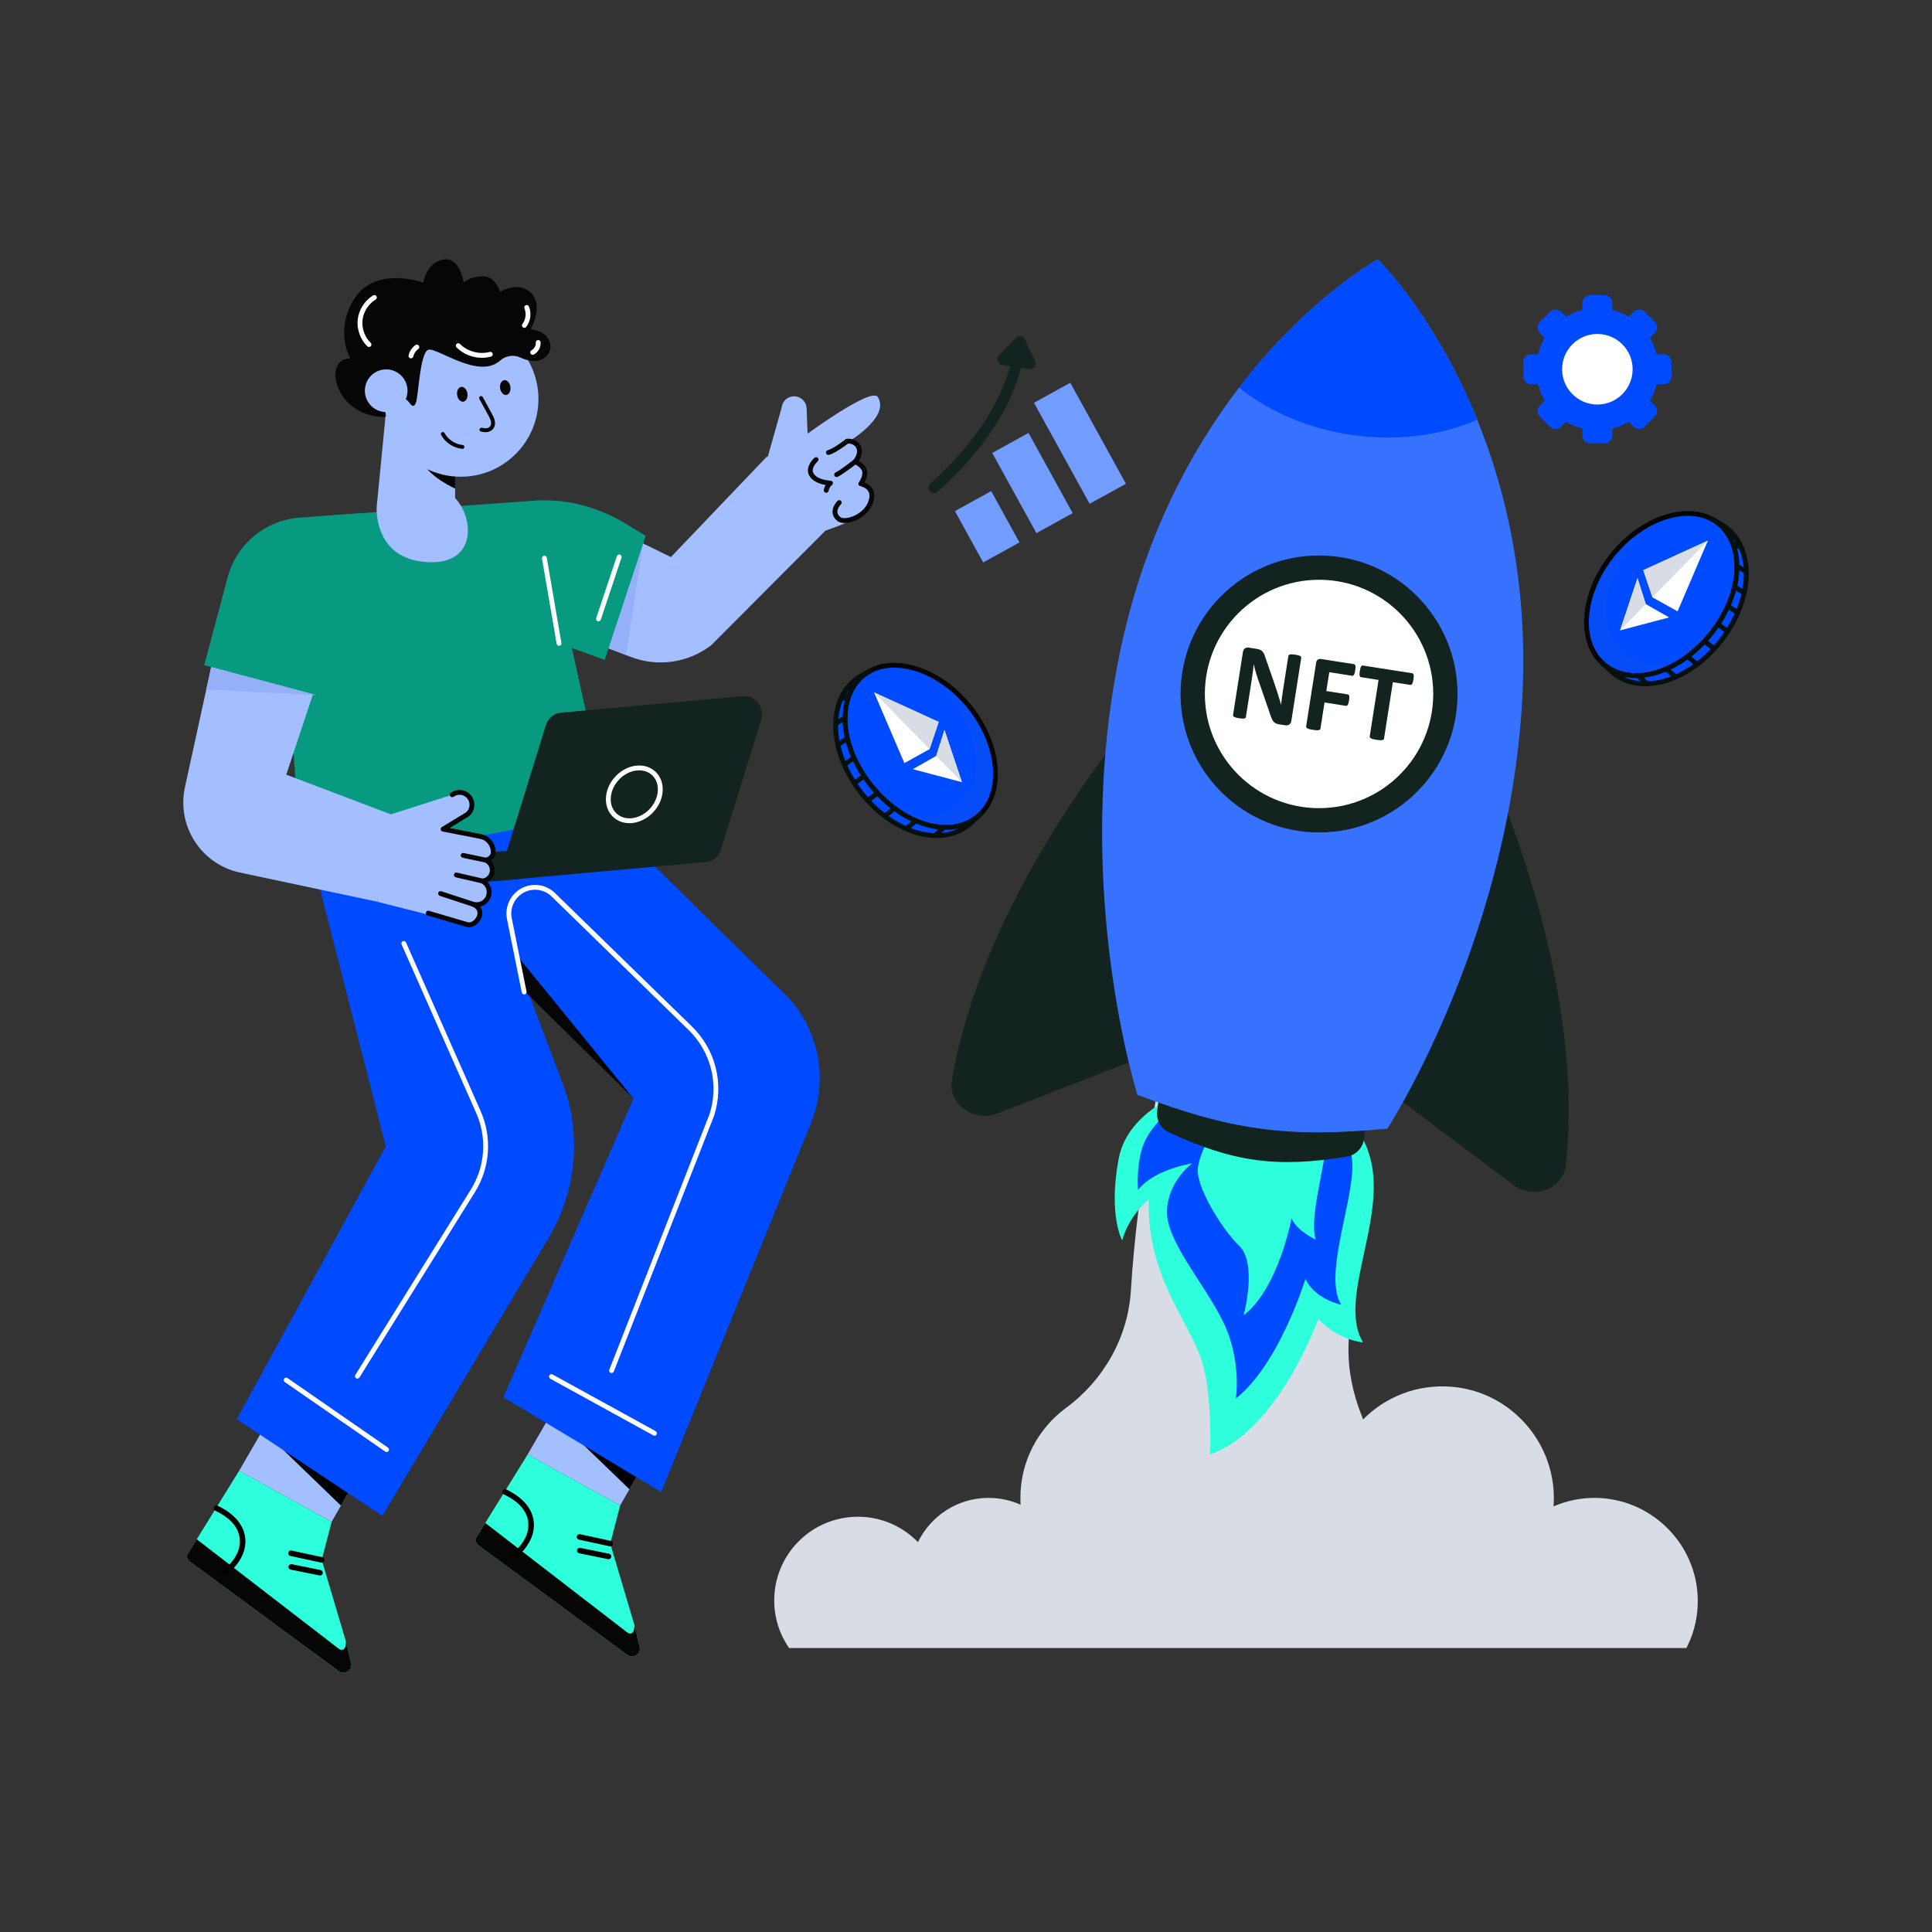 <svg xmlns="http://www.w3.org/2000/svg" enable-background="new 0 0 2500 2500" viewBox="0 0 2500 2500"><rect x="0" y="0" width="2500" height="2500" fill="#333333" stroke="none"/><path fill="#004bff" d="M2090.55,713.21c-40.68,46.89-51.52,112.17-17.55,144.33c37.76,35.75,108.69,12.14,149.87-49.69
					c36.9-55.4,30.84-114.74-6.93-135.73C2181.36,652.9,2127.64,670.46,2090.55,713.21z" class="colorffd400 svgShape"/><path fill="#064df7" d="M2090.55,713.21c-40.68,46.89-51.52,112.16-17.54,144.33c24.83,23.51,65.06,21.13,102.21-2.52
					c-28.17,9.44-55.55,6.44-74.62-10.55c-35.17-31.35-26.38-95.39,12.99-141.56c12.23-14.34,26.16-25.64,40.46-33.69
					C2132.15,676.43,2109.45,691.42,2090.55,713.21z" class="colorf7bd06 svgShape"/><path fill="#060606" d="M2117.13,877.47c-18.14,0-34-6.01-46.29-17.65c-33.79-32-26.02-98.69,17.34-148.66l0,0
					c37.92-43.7,93.5-61.67,129.28-41.78c15.5,8.62,26.15,23.28,30.79,42.42c7.19,29.62-1.12,65.27-22.78,97.79
					c-24.96,37.47-62.71,63.27-98.52,67.32C2123.62,877.28,2120.34,877.47,2117.13,877.47z M2092.92,715.27
					c-41.19,47.48-49.15,110.28-17.76,140.01c13.08,12.38,30.75,17.7,51.1,15.41c34.02-3.85,70.05-28.59,94.01-64.56
					c20.7-31.07,28.68-64.91,21.9-92.84c-4.22-17.39-13.81-30.67-27.75-38.42C2181.17,656.38,2128.93,673.75,2092.92,715.27
					L2092.92,715.27z" class="color060606 svgShape"/><path fill="#004bff" d="M2226.47,677.97c38.77,21.55,45.88,82.29,9.12,138.97c-41.11,63.38-113.16,87.4-152.13,50.5l-10.45-9.9
						c37.76,35.75,108.69,12.14,149.87-49.69c36.9-55.4,30.84-114.74-6.93-135.73L2226.47,677.97z" class="colorffd400 svgShape"/><path fill="#06110f" d="M2128.95,888c-18.6,0-34.92-6.23-47.65-18.29l-10.45-9.9l0,0c-1.26-1.19-1.31-3.17-0.12-4.43
						c1.19-1.26,3.18-1.31,4.43-0.12l0.04,0.04c13.07,12.35,30.73,17.66,51.06,15.37c34.02-3.85,70.05-28.59,94.01-64.56
						c20.7-31.07,28.68-64.91,21.9-92.84c-4.22-17.38-13.8-30.66-27.73-38.41l-0.02-0.01c-1.51-0.84-2.06-2.75-1.21-4.26
						c0.84-1.51,2.75-2.06,4.26-1.21h0l10.52,5.85h0c16.05,8.92,27.14,24.11,32.08,43.94c7.52,30.2-0.44,66.46-21.86,99.47
						c-24.69,38.07-62.52,64.4-98.74,68.72C2135.89,887.79,2132.38,888,2128.95,888z M2101.09,875.78
						c10.99,5.18,23.72,7.02,37.64,5.36c34.41-4.1,70.52-29.35,94.22-65.9c20.47-31.56,28.14-66.02,21.03-94.55
						c-2.33-9.38-6.15-17.6-11.31-24.48c2.35,4.79,4.22,10,5.58,15.59c7.19,29.62-1.12,65.27-22.78,97.79
						c-24.96,37.47-62.71,63.27-98.52,67.32C2117.8,877.94,2109.14,877.55,2101.09,875.78z" class="color060f11 svgShape"/><path fill="#06110f" d="M2253.65,712.39c-0.53,0-1.06-0.13-1.56-0.42l-11.46-6.59c-1.5-0.86-2.02-2.78-1.16-4.28
						c0.86-1.5,2.77-2.02,4.28-1.16l11.46,6.59c1.5,0.86,2.02,2.78,1.16,4.28C2255.79,711.83,2254.73,712.39,2253.65,712.39z" class="color060f11 svgShape"/><path fill="#06110f" d="M2259.63,742.95c-0.55,0-1.11-0.15-1.62-0.45l-12.03-7.29c-1.48-0.9-1.95-2.82-1.06-4.3
						c0.9-1.48,2.82-1.95,4.3-1.06l12.03,7.29c1.48,0.9,1.95,2.82,1.06,4.3C2261.72,742.41,2260.69,742.95,2259.63,742.95z" class="color060f11 svgShape"/><path fill="#06110f" d="M2256.85,770.29c-0.58,0-1.16-0.16-1.69-0.49l-12.39-7.92c-1.46-0.93-1.88-2.87-0.95-4.33
						c0.93-1.45,2.87-1.88,4.33-0.95l12.39,7.92c1.46,0.93,1.88,2.87,0.95,4.33C2258.89,769.78,2257.88,770.29,2256.85,770.29z" class="color060f11 svgShape"/><path fill="#06110f" d="M2248.53,795.91c-0.6,0-1.21-0.17-1.75-0.54l-12.61-8.52c-1.43-0.97-1.81-2.92-0.84-4.35
						c0.97-1.43,2.91-1.81,4.35-0.84l12.61,8.52c1.43,0.97,1.81,2.92,0.84,4.35C2250.52,795.43,2249.53,795.91,2248.53,795.91z" class="color060f11 svgShape"/><path fill="#06110f" d="M2235.59,820.07c-0.63,0-1.27-0.19-1.82-0.58l-12.71-9.09c-1.41-1.01-1.73-2.96-0.73-4.37
						c1.01-1.41,2.96-1.73,4.37-0.73l12.71,9.09c1.41,1.01,1.73,2.96,0.73,4.37C2237.53,819.62,2236.56,820.07,2235.59,820.07z" class="color060f11 svgShape"/><path fill="#06110f" d="M2218.18,842.52c-0.66,0-1.32-0.21-1.89-0.64l-12.69-9.62c-1.38-1.04-1.65-3.01-0.6-4.39
						c1.05-1.38,3.01-1.65,4.39-0.6l12.69,9.62c1.38,1.04,1.65,3.01,0.6,4.39C2220.06,842.09,2219.13,842.52,2218.18,842.52z" class="color060f11 svgShape"/><path fill="#06110f" d="M2195.97,862.61c-0.69,0-1.38-0.23-1.96-0.69l-12.54-10.08c-1.35-1.08-1.56-3.06-0.48-4.41
						c1.09-1.35,3.06-1.56,4.41-0.48l12.54,10.08c1.35,1.08,1.56,3.06,0.48,4.41C2197.8,862.21,2196.89,862.61,2195.97,862.61z" class="color060f11 svgShape"/><path fill="#06110f" d="M2167.92,878.88c-0.72,0-1.44-0.25-2.03-0.75l-12.2-10.42c-1.31-1.12-1.47-3.1-0.35-4.42
						c1.13-1.32,3.1-1.47,4.42-0.35l12.2,10.42c1.31,1.12,1.47,3.1,0.35,4.42C2169.68,878.51,2168.8,878.88,2167.92,878.88z" class="color060f11 svgShape"/><path fill="#06110f" d="M2130.67,887.52c-0.75,0-1.51-0.27-2.11-0.81l-11.57-10.52c-1.28-1.16-1.37-3.14-0.21-4.43
						c1.16-1.28,3.14-1.37,4.43-0.21l11.57,10.52c1.28,1.16,1.37,3.14,0.21,4.43C2132.37,887.18,2131.53,887.52,2130.67,887.52z" class="color060f11 svgShape"/><g class="color000000 svgShape"><polygon fill="#fff" points="2118.93 748.2 2096.34 815.69 2159.86 798.93 2129.63 781.7 2129.62 781.69" class="colorffffff svgShape"/><polygon fill="#fff" points="2126.4 737.8 2138.2 772.94 2170.77 791.05 2210.02 699.55" class="colorffffff svgShape"/><polygon fill="#d8dce5" points="2126.4 737.8 2138.2 772.94 2210.02 699.55" class="colordbe5d8 svgShape"/><polygon fill="#d8dce5" points="2118.93 748.2 2096.34 815.69 2129.62 781.69" class="colordbe5d8 svgShape"/></g><g class="color000000 svgShape"><path fill="#d8dce5" d="M2196.56,2061.97c1.83,25.5-3.56,49.63-14.29,70.55H1021.03c-12.1-17.51-19.19-38.7-19.19-61.58
					c0-59.79,48.47-108.29,108.29-108.29c30.5,0,58,12.6,77.69,32.86c16.5-33.9,51.19-57.24,91.36-57.24
					c14.79,0,28.82,3.15,41.46,8.81c-0.18-2.9-0.25-5.84-0.25-8.81c0-47.68,23.13-89.96,58.78-116.24
					c48.95-36.08,80.39-91.26,84.16-151.95c8.6-138.47,36.38-266.72,36.38-266.72s302.72-123.8,271.25,32.18
					c-17.16,85.14-23.65,210.33-25.99,306.48c-0.75,30.82,5.64,61.18,17.03,89.82c0.64,1.62,1.25,3.25,1.83,4.9
					c28.8-29.16,70.03-46.06,115.13-42.25c78.03,6.61,136.9,75.87,131.34,153.98c-0.02,0.27-0.04,0.55-0.06,0.82
					c16.68-7.3,35.13-11.21,54.53-11.02C2133.68,1938.96,2191.62,1993.24,2196.56,2061.97z" class="colordbe5d8 svgShape"/><path fill="#2dffdc" d="M1711.76,1421.89c0,0,60.13,26.54,65.45,101.65s-43.54,163.35-13.5,213.5c0,0-31.87-2.27-57.88-30.42
						c0,0-51.6,144.79-140.05,175.39c0,0,3.63-78.3-11.26-122.4c-18.43-54.55-70.68-108.69-68.05-207.89c0,0-25.6,20.93-34.39,53.39
						c0,0-18.25-32.88-4.52-105.76s111.75-95.99,111.75-95.99L1711.76,1421.89z" class="colorff452d svgShape"/><path fill="#004bff" d="M1711.76,1421.89c0,0,40.06,40.58,38.07,91.6s-36.71,138.85-14.29,174.83c0,0-34.48-7.06-46.28-33.56
						c0,0-33.76,110.47-90.06,154.86c0,0,7.92-49.53-16.7-99.6c-24.62-50.06-73.95-104.42-72.42-143.47
						c1.53-39.05,32.62-61.14,32.62-61.14s-49.73,7.66-70.01,34.38c0,0-2.88-25.84,4.98-53.24c12.61-43.9,81.62-83.2,81.62-83.2
						L1711.76,1421.89z" class="colorffd400 svgShape"/><path fill="#2dffdc" d="M1695.36,1419.9c0,0,26.25,21.85,21.03,61.25s-21.93,97.54-13.87,122.88c0,0-24.73-11.29-31.2-27.76
							c0,0-16.94,91.16-62.06,125.63c0,0,18.01-66.72-5.51-89.58c-23.52-22.86-56.69-77.83-53.75-100.95
							c2.94-23.11,23.01-53.7,23.01-53.7s-17.5-8.84-34.35,11.42c0,0,1.79-40.85,43.84-62.92L1695.36,1419.9z" class="colorff452d svgShape"/><path fill="#132320" d="M2026.24,1507.78c-3.32,30.65-41.78,45.13-67.79,25.57l-210.1-157.74l168.76-404.59
									C1917.11,971.02,2053.87,1252.67,2026.24,1507.78z" class="color141323 svgShape"/><path fill="#132320" d="M1231.75,1397.88c-5.13,30.4,27.96,54.77,58.31,43.01l245.03-94.78L1482.5,910.9
									C1482.5,910.9,1274.42,1144.84,1231.75,1397.88z" class="color141323 svgShape"/><path fill="#132320" d="M1500.66,1413.03l-3.32,24.53c-1.56,11.54,4.55,22.8,15.13,27.69
								c82.64,38.19,139.63,46.53,230.69,31.27c11.47-1.93,20.33-11.14,21.89-22.68l3.33-24.58
								C1659.02,1470.33,1599.18,1461.31,1500.66,1413.03z" class="color141323 svgShape"/><path fill="#3772ff" d="M1471.79,1416.7c120.73,45.6,193.08,56.17,323.44,43.77c0,0,152.64-234.97,173.69-541.74
								c10.61-154.76-18.91-280.8-57.37-375.57c-55.15-136-128.76-207.67-128.76-207.67s-90.01,49.54-179.35,165.98
								c-62.27,81.14-124.22,194.8-155.11,346.81C1387.1,1149.6,1471.79,1416.7,1471.79,1416.7z" class="color4a4ddc svgShape"/><circle cx="1706.84" cy="897.98" r="179.19" fill="#132320" class="color141323 svgShape"/><circle cx="1706.84" cy="897.98" r="147.77" fill="#fff" class="colorffffff svgShape"/><path fill="#004bff" d="M1603.45,501.46c38.69,31.28,90.23,53.83,148.53,61.72s113.99-0.16,159.57-20.03
								c-55.15-136-128.76-207.67-128.76-207.67S1692.79,385.02,1603.45,501.46z" class="colorffd400 svgShape"/><path fill="#132320" d="M1670.97,932.99c-0.17,1.08-0.51,2-1.01,2.78c-0.51,0.78-1.12,1.41-1.84,1.87
						c-0.72,0.46-1.53,0.76-2.43,0.88c-0.91,0.12-1.8,0.11-2.69-0.03l-7.85-1.23c-1.64-0.26-3.02-0.64-4.16-1.16
						c-1.14-0.51-2.14-1.28-3.01-2.3c-0.87-1.02-1.66-2.34-2.36-3.96c-0.7-1.62-1.46-3.69-2.26-6.21l-15.92-45.94
						c-0.91-2.73-1.82-5.66-2.71-8.79c-0.9-3.13-1.67-6.16-2.31-9.09l-0.14-0.02c-0.34,3.39-0.73,6.77-1.16,10.12
						c-0.43,3.36-0.92,6.81-1.48,10.36l-7.44,47.45c-0.07,0.47-0.27,0.87-0.58,1.2c-0.31,0.33-0.81,0.58-1.48,0.74
						c-0.67,0.16-1.56,0.22-2.65,0.19c-1.09-0.03-2.49-0.17-4.17-0.44c-1.64-0.26-2.98-0.54-4.03-0.85
						c-1.05-0.31-1.86-0.64-2.43-0.99c-0.57-0.35-0.94-0.73-1.12-1.14c-0.17-0.41-0.23-0.85-0.15-1.32l12.78-81.51
						c0.34-2.2,1.25-3.74,2.71-4.64c1.45-0.9,3.12-1.2,4.99-0.91l9.88,1.55c1.77,0.28,3.25,0.67,4.42,1.16
						c1.17,0.49,2.17,1.17,3.02,2.02c0.85,0.85,1.6,1.96,2.24,3.33c0.65,1.37,1.27,3.03,1.87,5l12.46,35.92
						c0.71,2.17,1.42,4.31,2.12,6.4c0.7,2.1,1.37,4.19,2,6.27c0.63,2.09,1.24,4.13,1.84,6.14c0.6,2.01,1.17,4.01,1.72,6.01
						l0.07,0.01c0.37-3.29,0.8-6.72,1.29-10.28c0.49-3.56,0.98-6.96,1.49-10.18l6.67-42.54c0.07-0.47,0.28-0.87,0.62-1.2
						c0.34-0.33,0.86-0.58,1.56-0.76c0.7-0.18,1.59-0.24,2.69-0.19c1.09,0.05,2.48,0.21,4.16,0.47c1.59,0.25,2.91,0.52,3.97,0.8
						c1.06,0.29,1.86,0.61,2.39,0.99c0.54,0.37,0.9,0.76,1.07,1.17c0.18,0.41,0.23,0.85,0.15,1.31L1670.97,932.99z" class="color141323 svgShape"/><path fill="#132320" d="M1753.65,867.4c-0.22,1.4-0.46,2.57-0.73,3.51c-0.27,0.94-0.58,1.67-0.92,2.19
						c-0.35,0.52-0.7,0.89-1.08,1.13c-0.37,0.23-0.77,0.31-1.19,0.24l-29.65-4.65l-3.82,24.39l27.83,4.36
						c0.42,0.07,0.77,0.24,1.06,0.53c0.29,0.28,0.52,0.73,0.69,1.33c0.17,0.6,0.24,1.38,0.21,2.33s-0.15,2.13-0.37,3.53
						c-0.22,1.4-0.46,2.56-0.73,3.48c-0.26,0.92-0.57,1.66-0.92,2.23c-0.35,0.57-0.71,0.95-1.08,1.16
						c-0.37,0.21-0.76,0.28-1.18,0.21l-27.83-4.36l-5.3,33.78c-0.08,0.51-0.29,0.93-0.63,1.26c-0.34,0.33-0.89,0.57-1.65,0.71
						c-0.77,0.14-1.74,0.19-2.93,0.15c-1.19-0.04-2.7-0.21-4.52-0.49c-1.78-0.28-3.25-0.58-4.42-0.91
						c-1.17-0.33-2.09-0.67-2.74-1.04c-0.66-0.37-1.12-0.76-1.36-1.18c-0.24-0.42-0.33-0.89-0.24-1.4l12.89-82.21
						c0.32-2.06,1.08-3.46,2.27-4.2c1.19-0.75,2.56-1,4.1-0.76l42.68,6.69c0.42,0.07,0.77,0.25,1.06,0.56
						c0.28,0.31,0.51,0.78,0.68,1.4c0.16,0.63,0.23,1.44,0.19,2.44C1753.99,864.79,1753.87,865.99,1753.65,867.4z" class="color141323 svgShape"/><path fill="#132320" d="M1828.99,879.21c-0.21,1.35-0.45,2.5-0.72,3.44c-0.27,0.94-0.56,1.68-0.89,2.23
						c-0.33,0.55-0.68,0.93-1.08,1.16c-0.39,0.23-0.8,0.31-1.22,0.24l-22.71-3.56l-11.46,73.1c-0.07,0.47-0.29,0.86-0.65,1.19
						c-0.36,0.33-0.91,0.55-1.65,0.67c-0.74,0.12-1.71,0.16-2.92,0.12c-1.21-0.05-2.71-0.21-4.49-0.49
						c-1.78-0.28-3.25-0.58-4.42-0.91c-1.17-0.33-2.09-0.66-2.75-1.01c-0.67-0.34-1.12-0.72-1.37-1.15
						c-0.24-0.42-0.33-0.87-0.26-1.33l11.46-73.1l-22.71-3.56c-0.47-0.07-0.84-0.28-1.13-0.61c-0.28-0.33-0.49-0.81-0.64-1.43
						c-0.14-0.62-0.2-1.42-0.16-2.39c0.04-0.98,0.16-2.14,0.37-3.5c0.22-1.4,0.47-2.58,0.74-3.55c0.27-0.96,0.57-1.72,0.9-2.27
						c0.33-0.55,0.67-0.92,1.04-1.13c0.37-0.21,0.78-0.27,1.25-0.2l63.92,10.02c0.42,0.07,0.79,0.26,1.1,0.57
						c0.31,0.31,0.53,0.78,0.68,1.4c0.14,0.62,0.19,1.43,0.16,2.43C1829.34,876.61,1829.21,877.81,1828.99,879.21z" class="color141323 svgShape"/><rect width="53.61" height="75.85" x="1250.6" y="643.74" fill="#739cff" class="colorff73ed svgShape" transform="rotate(-28.854 1277.36 681.635)"/><rect width="53.64" height="149.21" x="1370.64" y="499.03" fill="#739cff" class="colorff73ed svgShape" transform="rotate(-28.854 1397.405 573.612)"/><rect width="53.61" height="118.45" x="1309.19" y="565.84" fill="#739cff" class="colorff73ed svgShape" transform="rotate(-28.854 1335.949 625.036)"/><path fill="#132320" d="M1208.65,638.14c-1.95,0-3.89-0.79-5.3-2.35c-2.66-2.93-2.44-7.46,0.49-10.11
					c30.64-27.82,54.11-54.83,71.76-82.58c20.98-32.98,33.66-66.86,37.69-100.7c0.47-3.93,4.04-6.75,7.96-6.26
					c3.93,0.47,6.73,4.03,6.26,7.96c-4.28,35.99-17.68,71.89-39.83,106.7c-18.34,28.83-42.62,56.8-74.21,85.49
					C1212.09,637.53,1210.36,638.14,1208.65,638.14z" class="color141323 svgShape"/><path fill="#132320" d="M1331.58,477.72l-34.42-5.35c-5.97-0.93-8.44-8.18-4.28-12.56l21.07-22.2c3.6-3.8,9.89-2.82,12.18,1.89
					l13.35,27.55C1342.1,472.48,1337.55,478.65,1331.58,477.72z" class="color141323 svgShape"/><path fill="#004bff" d="M1250.5,909.62c40.68,46.89,51.52,112.17,17.55,144.33c-37.76,35.75-108.69,12.14-149.87-49.69
						c-36.9-55.4-30.84-114.74,6.93-135.73C1159.69,849.31,1213.41,866.87,1250.5,909.62z" class="colorffd400 svgShape"/><path fill="#064df7" d="M1250.5,909.62c40.68,46.89,51.52,112.16,17.54,144.33c-24.83,23.51-65.06,21.13-102.21-2.52
						c28.17,9.44,55.55,6.44,74.62-10.55c35.17-31.35,26.38-95.39-12.99-141.56c-12.23-14.34-26.16-25.64-40.46-33.69
						C1208.91,872.84,1231.6,887.83,1250.5,909.62z" class="colorf7bd06 svgShape"/><path fill="#060606" d="M1223.92,1073.88c-3.21,0-6.48-0.19-9.82-0.56c-35.81-4.05-73.56-29.84-98.52-67.32
						c-21.66-32.52-29.96-68.16-22.78-97.79c4.64-19.13,15.29-33.8,30.79-42.42c35.79-19.89,91.36-1.93,129.28,41.78
						c43.35,49.97,51.13,116.66,17.34,148.66C1257.92,1067.86,1242.06,1073.88,1223.92,1073.88z M1156.97,863.91
						c-11.04,0-21.38,2.38-30.34,7.36c-13.94,7.74-23.53,21.03-27.75,38.42c-6.78,27.93,1.21,61.77,21.9,92.84
						c23.96,35.98,59.99,60.72,94.01,64.56c20.35,2.3,38.03-3.03,51.1-15.41c31.39-29.73,23.42-92.53-17.76-140.01
						C1221.83,881.35,1186.87,863.91,1156.97,863.91z" class="color060606 svgShape"/><path fill="#004bff" d="M1114.58,874.38c-38.77,21.55-45.88,82.29-9.12,138.97c41.11,63.38,113.16,87.4,152.13,50.5l10.45-9.9
							c-37.76,35.75-108.69,12.14-149.87-49.69c-36.9-55.4-30.84-114.74,6.93-135.73L1114.58,874.38z" class="colorffd400 svgShape"/><path fill="#06110f" d="M1212.1,1084.41c-3.43,0-6.94-0.21-10.52-0.64c-36.21-4.32-74.05-30.65-98.74-68.72
							c-21.41-33.01-29.38-69.27-21.86-99.47c4.94-19.83,16.03-35.03,32.08-43.94c0,0,0,0,0,0l10.52-5.85
							c1.51-0.85,3.42-0.3,4.26,1.22c0.84,1.51,0.3,3.42-1.22,4.26l-0.01,0.01c-13.93,7.75-23.52,21.03-27.74,38.41
							c-6.78,27.93,1.21,61.77,21.9,92.84c23.96,35.98,59.99,60.72,94.01,64.56c20.35,2.3,38.03-3.03,51.1-15.4l0,0
							c1.26-1.19,3.24-1.13,4.43,0.12c1.19,1.26,1.14,3.24-0.12,4.43l-10.45,9.9C1247.02,1078.18,1230.7,1084.41,1212.1,1084.41z
							 M1098.37,892.62c-5.15,6.88-8.97,15.1-11.31,24.48c-7.1,28.52,0.56,62.99,21.03,94.55c23.71,36.55,59.81,61.8,94.23,65.9
							c13.9,1.66,26.65-0.19,37.64-5.37c-8.04,1.77-16.71,2.16-25.87,1.13c-35.81-4.05-73.56-29.84-98.52-67.32
							c-21.66-32.52-29.96-68.16-22.78-97.79C1094.15,902.62,1096.02,897.41,1098.37,892.62z" class="color060f11 svgShape"/><path fill="#06110f" d="M1087.4,908.8c-1.09,0-2.14-0.56-2.72-1.57c-0.86-1.5-0.34-3.42,1.16-4.28l11.46-6.59
							c1.51-0.86,3.41-0.34,4.28,1.16c0.86,1.5,0.34,3.42-1.16,4.28l-11.46,6.59C1088.47,908.67,1087.93,908.8,1087.4,908.8z" class="color060f11 svgShape"/><path fill="#06110f" d="M1081.42,939.36c-1.06,0-2.09-0.54-2.68-1.51c-0.9-1.48-0.42-3.41,1.06-4.3l12.03-7.29
							c1.48-0.89,3.41-0.42,4.3,1.06c0.9,1.48,0.42,3.41-1.06,4.3l-12.03,7.29C1082.53,939.21,1081.97,939.36,1081.42,939.36z" class="color060f11 svgShape"/><path fill="#06110f" d="M1084.21,966.7c-1.03,0-2.04-0.51-2.64-1.44c-0.93-1.46-0.51-3.39,0.95-4.33l12.39-7.93
							c1.45-0.94,3.39-0.51,4.33,0.95c0.93,1.46,0.51,3.39-0.95,4.33l-12.39,7.93C1085.37,966.54,1084.78,966.7,1084.21,966.7z" class="color060f11 svgShape"/><path fill="#06110f" d="M1092.52,992.32c-1.01,0-1.99-0.48-2.6-1.38c-0.97-1.43-0.59-3.38,0.84-4.35l12.61-8.53
							c1.44-0.97,3.38-0.59,4.35,0.84c0.97,1.43,0.59,3.38-0.84,4.35l-12.61,8.53C1093.74,992.15,1093.13,992.32,1092.52,992.32z" class="color060f11 svgShape"/><path fill="#06110f" d="M1105.46,1016.48c-0.98,0-1.94-0.45-2.55-1.31c-1.01-1.41-0.68-3.36,0.73-4.37l12.71-9.09
							c1.4-1,3.36-0.68,4.37,0.73c1.01,1.41,0.68,3.36-0.73,4.37l-12.71,9.09C1106.73,1016.29,1106.09,1016.48,1105.46,1016.48z" class="color060f11 svgShape"/><path fill="#06110f" d="M1122.87,1038.92c-0.95,0-1.88-0.43-2.5-1.24c-1.05-1.38-0.77-3.34,0.6-4.39l12.69-9.62
							c1.38-1.05,3.34-0.77,4.39,0.6c1.05,1.38,0.77,3.34-0.6,4.39l-12.69,9.62C1124.19,1038.72,1123.53,1038.92,1122.87,1038.92z" class="color060f11 svgShape"/><path fill="#06110f" d="M1145.08,1059.02c-0.92,0-1.82-0.4-2.44-1.17c-1.08-1.35-0.87-3.32,0.48-4.41l12.53-10.07
							c1.35-1.08,3.32-0.87,4.41,0.48c1.08,1.35,0.87,3.32-0.48,4.41l-12.53,10.07C1146.46,1058.79,1145.77,1059.02,1145.08,1059.02
							z" class="color060f11 svgShape"/><path fill="#06110f" d="M1173.13,1075.29c-0.88,0-1.76-0.37-2.38-1.1c-1.12-1.32-0.97-3.29,0.35-4.42l12.2-10.42
							c1.32-1.12,3.29-0.97,4.42,0.35c1.12,1.32,0.97,3.29-0.35,4.42l-12.2,10.42C1174.58,1075.05,1173.85,1075.29,1173.13,1075.29z
							" class="color060f11 svgShape"/><path fill="#06110f" d="M1210.38,1083.93c-0.85,0-1.7-0.35-2.32-1.03c-1.16-1.28-1.07-3.26,0.21-4.42l11.57-10.52
							c1.28-1.16,3.26-1.07,4.42,0.21c1.16,1.28,1.07,3.26-0.21,4.42l-11.57,10.52C1211.88,1083.66,1211.13,1083.93,1210.38,1083.93
							z" class="color060f11 svgShape"/><g class="color000000 svgShape"><polygon fill="#fff" points="1222.12 944.61 1244.71 1012.1 1181.19 995.34 1211.42 978.11 1211.44 978.1" class="colorffffff svgShape"/><polygon fill="#fff" points="1214.65 934.21 1202.85 969.35 1170.28 987.46 1131.04 895.96" class="colorffffff svgShape"/><polygon fill="#d8dce5" points="1214.65 934.21 1202.85 969.35 1131.04 895.96" class="colordbe5d8 svgShape"/><polygon fill="#d8dce5" points="1222.12 944.61 1244.71 1012.1 1211.44 978.1" class="colordbe5d8 svgShape"/></g><g class="color000000 svgShape"><polyline fill="#a4bfff" points="802.42 1948.16 853.16 1859.58 730.01 1800.5 682.79 1882.02" class="colorffc1a4 svgShape"/><path fill="#2dffdc" d="M811.61,2141.36l-192.12-141.4c-2.8-2.04-4.34-5.36-4.2-8.8l67.5-109.14l119.64,66.14l-12.8,49.21
							l31.37,105.72l7.06,29.73C828.21,2141.42,818.52,2146.43,811.61,2141.36z" class="colorff452d svgShape"/><path fill="#060606" d="M811.61,2141.36l-192.12-141.4c-2.8-2.04-4.34-5.36-4.2-8.8l12.66-20.47l183.12,141.2
							c6.9,5.09,10.11-0.7,9.93-9.27l7.05,30.22C828.21,2141.42,818.52,2146.43,811.61,2141.36z" class="color060606 svgShape"/><path d="M789.64,2000.95c-0.25,0-0.51-0.03-0.76-0.08l-39.8-8.6c-1.93-0.42-3.16-2.32-2.74-4.26
							c0.42-1.93,2.32-3.16,4.26-2.74l39.8,8.6c1.93,0.42,3.16,2.32,2.74,4.26C792.77,1999.8,791.29,2000.95,789.64,2000.95z" class="color000000 svgShape"/><path d="M787.5,2017.59c-0.24,0-0.48-0.02-0.71-0.07l-37.34-7.57c-1.94-0.39-3.19-2.28-2.8-4.22c0.39-1.94,2.29-3.19,4.22-2.8
							l37.34,7.57c1.94,0.39,3.19,2.28,2.8,4.22C790.66,2016.42,789.17,2017.59,787.5,2017.59z" class="color000000 svgShape"/><path d="M663.82,2017.63c-1.13,0-2.23-0.53-2.93-1.52c-1.14-1.62-0.75-3.85,0.86-4.99c0.21-0.15,21.15-15.18,21.97-36.34
							c0.87-22.56-19.56-35.38-31.81-41.01c-1.8-0.83-2.58-2.95-1.76-4.75c0.83-1.8,2.95-2.58,4.75-1.76
							c11.17,5.13,37.05,20.07,35.97,47.79c-0.96,24.74-24.02,41.23-25,41.92C665.24,2017.42,664.53,2017.63,663.82,2017.63z" class="color000000 svgShape"/><polygon points="814.48 1927.11 713.29 1829.37 824.21 1910.12" class="color000000 svgShape"/><polyline fill="#a4bfff" points="429.09 1969.28 479.83 1880.7 356.68 1821.62 309.45 1903.14" class="colorffc1a4 svgShape"/><path fill="#2dffdc" d="M438.27,2162.48l-192.12-141.4c-2.8-2.04-4.34-5.36-4.2-8.8l67.5-109.14l119.64,66.14l-12.8,49.21
							l31.37,105.72l7.06,29.73C454.88,2162.55,445.19,2167.55,438.27,2162.48z" class="colorff452d svgShape"/><path fill="#060606" d="M438.27,2162.48l-192.12-141.4c-2.8-2.04-4.34-5.36-4.2-8.8l12.66-20.47L437.74,2133
							c6.9,5.09,10.11-0.7,9.93-9.27l7.05,30.22C454.88,2162.55,445.19,2167.55,438.27,2162.48z" class="color060606 svgShape"/><path d="M416.3,2022.07c-0.25,0-0.51-0.03-0.76-0.08l-39.8-8.6c-1.93-0.42-3.16-2.32-2.74-4.26c0.42-1.93,2.31-3.16,4.26-2.74
							l39.8,8.6c1.93,0.42,3.16,2.32,2.74,4.26C419.43,2020.92,417.95,2022.07,416.3,2022.07z" class="color000000 svgShape"/><path d="M414.17,2038.71c-0.24,0-0.48-0.02-0.71-0.07l-37.34-7.57c-1.94-0.39-3.19-2.28-2.8-4.22
							c0.39-1.94,2.28-3.19,4.22-2.8l37.34,7.57c1.94,0.39,3.19,2.28,2.8,4.22C417.33,2037.54,415.84,2038.71,414.17,2038.71z" class="color000000 svgShape"/><path d="M290.48,2038.75c-1.13,0-2.23-0.53-2.93-1.52c-1.14-1.62-0.75-3.85,0.86-4.99c0.21-0.15,21.15-15.18,21.97-36.34
							c0.87-22.56-19.56-35.38-31.81-41.01c-1.8-0.83-2.58-2.95-1.76-4.75c0.83-1.8,2.95-2.58,4.75-1.76
							c11.17,5.13,37.05,20.06,35.97,47.79c-0.96,24.74-24.03,41.23-25.01,41.92C291.91,2038.54,291.19,2038.75,290.48,2038.75z" class="color000000 svgShape"/><polygon points="441.15 1948.23 339.95 1850.49 450.88 1931.24" class="color000000 svgShape"/><g class="color000000 svgShape"><path fill="#004bff" d="M391.52,1061.99l107.68,421.38l-192.8,353.1l188.33,125l215.25-359.85
							c37.96-63.46,43.32-141.24,14.42-209.31l-130.44-346.5L391.52,1061.99z" class="color0081ff svgShape"/><path fill="#004bff" d="M1049.37,1453.33l-193.81,477.31l-204.2-122.66l168.37-386.52l-342.35-361.67l278.1-28.81l250.81,246.39
							C1057.07,1320.62,1074.44,1391.55,1049.37,1453.33z" class="color0081ff svgShape"/><polygon fill="#060606" points="665.24 1231.87 819.73 1421.47 674.69 1278.54" class="color060606 svgShape"/></g><g class="color000000 svgShape"><path fill="#fff" d="M791.36,1776.67c-0.38,0-0.77-0.07-1.14-0.22c-1.61-0.63-2.41-2.45-1.77-4.06l129.63-330.55
					c12.48-38.77,2.06-80.72-27.26-109.28l-177.07-172.54c-7.33-7.15-17.7-10.16-27.72-8.07c-16.47,3.44-27.16,19.66-23.84,36.15
					l19.16,94.97c0.34,1.7-0.76,3.35-2.45,3.69c-1.68,0.34-3.35-0.75-3.69-2.45l-19.16-94.97c-4-19.86,8.87-39.38,28.7-43.52
					c12.07-2.53,24.54,1.11,33.37,9.72l177.07,172.54c31.03,30.23,42.05,74.63,28.78,115.87l-129.7,330.73
					C793.79,1775.92,792.6,1776.67,791.36,1776.67z" class="colorffffff svgShape"/></g><g class="color000000 svgShape"><path fill="#fff" d="M462.46,1783.89c-0.56,0-1.14-0.15-1.65-0.47c-1.47-0.91-1.92-2.85-1-4.32l149.42-239.8
					c18.6-29.85,21.21-66.88,6.97-99.05l-96.59-218.22c-0.7-1.58,0.02-3.43,1.6-4.13c1.58-0.7,3.43,0.01,4.13,1.6l96.59,218.22
					c15.08,34.07,12.32,73.28-7.38,104.9l-149.42,239.8C464.53,1783.37,463.51,1783.89,462.46,1783.89z" class="colorffffff svgShape"/></g><g class="color000000 svgShape"><path fill="#fff" d="M500.24,1878.89c-0.61,0-1.24-0.18-1.78-0.56l-130-90c-1.42-0.98-1.78-2.93-0.79-4.36
					c0.98-1.42,2.93-1.78,4.36-0.79l130,90c1.42,0.98,1.78,2.93,0.79,4.36C502.21,1878.42,501.24,1878.89,500.24,1878.89z" class="colorffffff svgShape"/></g><g class="color000000 svgShape"><path fill="#fff" d="M846.91,1857.78c-0.51,0-1.03-0.12-1.51-0.39l-133.33-73.33c-1.52-0.83-2.07-2.74-1.23-4.25
					c0.83-1.52,2.74-2.07,4.25-1.23l133.33,73.33c1.52,0.83,2.07,2.74,1.23,4.25C849.09,1857.2,848.01,1857.78,846.91,1857.78z" class="colorffffff svgShape"/></g></g><g class="color000000 svgShape"><polygon fill="#a4bfff" points="993.38 591.5 993.3 591.75 992.61 590.52" class="colorffc1a4 svgShape"/><path fill="#a4bfff" d="M1092.6,574.92l0.13,0.06c0.22,0.05,0.71,0.25,1.33,0.53l0.03,0c3.93,1.89,13.99,8.59,6.06,26.28
					c0,0,26.26,7.21,13.54,31c0,0,22.28,12.32,5.35,29.29c-0.48,0.47-0.97,0.9-1.51,1.41c-9.51,8.52-32.57,17.42-49.38,23.12
					L920.45,834.77c-29.54,22.87-68.91,28.74-103.84,15.39l-6.55-2.51l-0.03,0l-50.82-19.44l-19.92-7.6l36.52-145l56.49,27.67
					l0,0.03l35.84,17.55l124.46-130.33l0.7,1.23l0.08-0.26l18.15-64.33c0.75-6.97,5.91-12.61,12.74-14.04
					c1.79-0.38,3.49-0.43,5.18-0.23c7.67,0.88,14.01,7.23,14.31,15.48l1.26,32.79c0,0,82.76-60.69,90.9-47.49
					C1152.92,541.08,1092.6,574.92,1092.6,574.92z" class="colorffc1a4 svgShape"/><path fill="#a4bfff" d="M1054.7,595.95c-2.97,3.11-9.53,11.4-4.09,19.08c4.95,7.04,15.34,9.17,20.69,9.81l1.3,2.27
					c-1.97,2.3-4.54,6.63-3.41,12.77c1.72,9.3,15.75,10.36,16.73,10.45c-0.66,0.7-11.93,12.49-0.13,21.5
					c7.06,5.42,33.36-1.6,40.79-21.92c7.44-20.35-12.71-23.91-12.71-23.91s6.1-8.23,5.05-15.86c-1.07-7.68-12.44-12.74-12.44-12.74
					s8.89-9.99,4.43-18.94c-4.29-8.58-13.97-7.6-14.73-7.53" class="colorffc1a4 svgShape"/><path fill="#060606" d="M1069.11,637.6c-0.17,0-0.34-0.01-0.51-0.04c-1.71-0.28-2.86-1.89-2.58-3.6c0.42-2.54,1.34-4.67,2.38-6.37
					c-6.19-1.05-15.44-3.75-20.36-10.75c-6.68-9.52,0.95-20.2,5.92-24.51c1.31-1.13,3.28-0.99,4.41,0.31c1.13,1.3,1,3.28-0.3,4.42
					c-0.41,0.36-10.01,8.91-4.91,16.19c5.82,8.28,21.42,8.73,21.58,8.74c1.35,0.03,2.53,0.92,2.92,2.21
					c0.4,1.29-0.08,2.69-1.18,3.47c-0.02,0.01-3.52,2.63-4.29,7.32C1071.95,636.51,1070.62,637.6,1069.11,637.6z" class="color060606 svgShape"/><path fill="#060606" d="M1085.78,674.97c-0.66,0-1.33-0.21-1.9-0.65c-4.07-3.11-6.27-6.88-6.55-11.2
					c-0.52-8.05,6.16-14.76,6.44-15.04c1.23-1.22,3.21-1.21,4.43,0.02c1.22,1.23,1.21,3.21-0.02,4.43
					c-0.04,0.04-4.95,5.03-4.6,10.22c0.16,2.46,1.51,4.61,4.1,6.6c1.37,1.05,1.64,3.02,0.58,4.39
					C1087.65,674.55,1086.72,674.97,1085.78,674.97z" class="color060606 svgShape"/><path fill="#060606" d="M1092.7,676.74c-3.67,0-6.74-0.81-8.83-2.41c-1.37-1.05-1.64-3.02-0.58-4.39c1.05-1.38,3.02-1.64,4.39-0.58
					c1.64,1.25,6.31,1.76,12.68-0.1c8.55-2.49,19.15-9.16,23.27-20.43c1.93-5.27,1.94-9.63,0.04-12.96
					c-3.07-5.37-10.27-6.75-10.34-6.77c-1.06-0.2-1.95-0.93-2.35-1.93c-0.4-1-0.26-2.14,0.38-3.01c0.05-0.07,5.31-7.34,4.46-13.61
					c-0.66-4.84-8.05-9.14-10.59-10.27c-0.91-0.41-1.58-1.22-1.79-2.2s0.05-1.99,0.72-2.74c0.07-0.08,7.4-8.57,3.96-15.49
					c-3.37-6.76-11.22-5.85-11.55-5.81c-1.72,0.22-3.28-0.99-3.51-2.69c-0.23-1.71,0.96-3.28,2.66-3.52
					c0.51-0.08,12.61-1.62,18.01,9.22c3.7,7.43,0.13,15.12-2.55,19.29c3.97,2.37,9.98,6.96,10.85,13.36
					c0.75,5.47-1.49,11-3.36,14.51c3.3,1.32,7.74,3.85,10.42,8.5c2.89,5.02,3.04,11.16,0.44,18.27
					c-4.92,13.46-17.38,21.37-27.4,24.29C1098.74,676.25,1095.54,676.74,1092.7,676.74z" class="color060606 svgShape"/><path fill="#060606" d="M1082.56,617.33c-1.14,0-2.24-0.62-2.79-1.71c-0.78-1.54-0.17-3.43,1.37-4.21
					c7.98-4.07,23.24-16.31,23.4-16.43c1.35-1.08,3.32-0.87,4.41,0.48c1.08,1.35,0.87,3.32-0.48,4.41
					c-0.65,0.52-15.92,12.77-24.48,17.13C1083.52,617.22,1083.04,617.33,1082.56,617.33z" class="color060606 svgShape"/><path fill="#060606" d="M1071.94,588.69c-1.39,0-2.66-0.93-3.03-2.33c-0.44-1.67,0.56-3.39,2.23-3.83
					c6.27-1.65,18.77-10.71,23.06-14.06c1.36-1.06,3.33-0.83,4.4,0.54c1.06,1.36,0.82,3.33-0.54,4.4
					c-0.67,0.52-16.52,12.86-25.32,15.18C1072.48,588.65,1072.21,588.69,1071.94,588.69z" class="color060606 svgShape"/><polygon fill="#94b1f7" points="832.3 703.28 810.06 847.64 810.03 847.64 759.2 828.21" class="colorf7b094 svgShape"/><path fill="#089981" d="M698.87,647.36l7.44,0.08c2.35,0.02,4.7,0.09,7.05,0.19c34.08,1.49,67.09,12.35,96.28,30.01l25.95,15.71
					l-53.12,160.51l-136.64-49.33L698.87,647.36z" class="color00c09a svgShape"/><path fill="#089981" d="M786.63,1049.31l-88.98-401.95L411.5,668.07c-28.84,2.09-50.56,27.09-48.6,55.94l27.41,403.2
						L786.63,1049.31z" class="color00c09a svgShape"/><path fill="#fff" d="M723.4,835.66c-1.5,0-2.82-1.08-3.08-2.6l-18.98-110.28c-0.29-1.7,0.85-3.32,2.56-3.62
						c1.71-0.3,3.33,0.85,3.62,2.56L726.49,832c0.29,1.7-0.85,3.32-2.56,3.62C723.76,835.65,723.58,835.66,723.4,835.66z" class="colorffffff svgShape"/><rect width="156.58" height="37.65" x="512.78" y="1106.88" fill="#132320" class="color141323 svgShape" transform="rotate(-5.17 590.814 1125.274)"/><path fill="#132320" d="M725.6,922.17l235.81-21.33c16.07-1.45,28.44,14.83,23.46,30.88l-51.97,167.71
							c-2.76,8.9-10.31,15.19-19.23,15.99l-269.8,24.4l62.5-201.67C709.13,929.26,716.69,922.98,725.6,922.17z" class="color141323 svgShape"/><path fill="#fff" d="M814.46,1065.18c-8.47,0-16.08-3.03-21.72-8.7c-6.5-6.54-9.53-15.74-8.54-25.89
							c1.97-20.2,19.74-38.09,39.62-39.89c9.76-0.87,18.66,2.15,25.01,8.55c6.5,6.54,9.54,15.74,8.55,25.89
							c-1.97,20.2-19.74,38.09-39.62,39.89C816.64,1065.13,815.54,1065.18,814.46,1065.18z M827.09,996.82
							c-0.89,0-1.8,0.04-2.71,0.12c-17.03,1.54-32.26,16.91-33.95,34.25l0,0c-0.81,8.26,1.59,15.67,6.75,20.87
							c5.02,5.05,12.12,7.44,20,6.72c17.03-1.54,32.26-16.91,33.95-34.26c0.81-8.26-1.59-15.67-6.75-20.87
							C839.95,999.2,833.88,996.82,827.09,996.82z M787.32,1030.89h0.03H787.32z" class="colorffffff svgShape"/><path fill="#fff" d="M774.46,803.98c-0.33,0-0.66-0.05-0.99-0.16c-1.64-0.55-2.53-2.32-1.98-3.96l26.77-80.23
					c0.55-1.64,2.33-2.53,3.96-1.98c1.64,0.55,2.53,2.32,1.98,3.96l-26.77,80.23C777,803.15,775.77,803.98,774.46,803.98z" class="colorffffff svgShape"/><path fill="#a4bfff" d="M552.96,727.39c65.1,3.71,60-58.06,35.95-82.88l0.1-59.95l-89.78-49.72l-11.79,120.9
							C487.45,655.73,482.51,723.38,552.96,727.39z" class="colorffc1a4 svgShape"/><path fill="#060606" d="M588.95,632.22c-9.72-4.48-38.51-19.32-45.87-41.24l45.89,6.85L588.95,632.22z" class="color060606 svgShape"/><circle cx="596.19" cy="516.34" r="100.55" fill="#a4bfff" class="colorffc1a4 svgShape"/><path fill="#060606" d="M628.41,559.22c-2.08,0-4.07-0.37-5.91-0.71c-1.36-0.25-2.26-1.56-2.01-2.92
							c0.25-1.36,1.57-2.25,2.92-2.01c2.37,0.44,4.81,0.89,7,0.43c2.15-0.45,3.88-1.86,4.63-3.76c1.43-3.62-0.58-8.13-2.73-12.07
							l-12-21.98c-0.66-1.21-0.22-2.74,1-3.4c1.21-0.66,2.74-0.22,3.4,1l12,21.98c2.71,4.96,5.18,10.77,2.99,16.31
							c-1.37,3.48-4.46,6.03-8.26,6.83C630.42,559.13,629.4,559.22,628.41,559.22z" class="color060606 svgShape"/><path fill="#060606" d="M598.39,580.83c-0.08,0-0.16-0.01-0.24-0.01c-11.39-1.1-21.87-8.01-27.35-18.06
							c-0.66-1.21-0.22-2.74,1-3.4c1.21-0.66,2.74-0.21,3.4,1c4.63,8.47,13.82,14.55,23.43,15.47c1.38,0.13,2.39,1.36,2.25,2.73
							C600.75,579.86,599.66,580.83,598.39,580.83z" class="color060606 svgShape"/><path fill="#060606" d="M591.51,511.17c0.79,5.27,4.39,9.12,8.04,8.61c3.67-0.55,6.04-5.25,5.3-10.5
						c-0.77-5.31-4.37-9.16-8.04-8.61C593.15,501.18,590.78,505.88,591.51,511.17z" class="color060606 svgShape"/><path fill="#060606" d="M647.13,502.47c0.79,5.27,4.39,9.12,8.04,8.61c3.67-0.55,6.04-5.25,5.3-10.5
						c-0.77-5.31-4.37-9.16-8.04-8.61C648.77,492.48,646.4,497.18,647.13,502.47z" class="color060606 svgShape"/><path fill="#060606" d="M498.38,539.72c5.73-1.58-19.03-49.8,2.79-38.62c24.34,12.46,29.38,20.98,29.38,20.98s4.08,7.24,7.51-0.5
						c3.43-7.74,5.19-65.72,16.23-68.99s62.86,37.14,91.03,15.5c0.45-0.35,0.87-0.7,1.26-1.05c7.24-6.6,17.42-8.61,26.34-4.55
						c9.47,4.31,19.79,6.66,27.95,2.58c20.55-10.27,11.89-37.41-14.43-38.76c0,0,17.64-30.05,0.82-47.01
						c-16.82-16.96-40.01-1.43-40.01-1.43s-5.96-20.95-23.06-20.38s-24.16,8.23-24.16,8.23s-4.62-34.1-26.69-29.87
						c-22.07,4.22-25.47,29.89-25.47,29.89s-60.39-22.01-88.32,19.29c-27.93,41.3-6.15,79.09-6.15,79.09
						C417.19,462.04,431.59,539.29,498.38,539.72z" class="color060606 svgShape"/><circle cx="499.73" cy="505.59" r="27.6" fill="#a4bfff" class="colorffc1a4 svgShape"/><path fill="#fff" d="M477.51,449.03c-0.79,0-1.57-0.29-2.18-0.88c-9.12-8.85-13.89-22.19-12.44-34.81
					c1.45-12.62,9.11-24.54,19.99-31.1c1.49-0.89,3.41-0.41,4.3,1.07c0.89,1.48,0.42,3.41-1.07,4.3c-9.26,5.58-15.77,15.71-17,26.45
					c-1.23,10.73,2.83,22.08,10.58,29.6c1.24,1.2,1.27,3.19,0.07,4.43C479.14,448.71,478.33,449.03,477.51,449.03z" class="colorffffff svgShape"/><path fill="#fff" d="M678.52,424.21c-0.66,0-1.33-0.21-1.89-0.64c-1.38-1.05-1.65-3.01-0.6-4.39
					c4.29-5.66,5.33-13.56,2.64-20.14c-0.66-1.6,0.11-3.43,1.71-4.09c1.6-0.66,3.43,0.11,4.09,1.71c3.52,8.59,2.17,18.91-3.45,26.3
					C680.4,423.79,679.47,424.21,678.52,424.21z" class="colorffffff svgShape"/><path fill="#fff" d="M689.3,459.11c-1.12,0-2.21-0.6-2.77-1.67c-0.81-1.53-0.23-3.42,1.3-4.23c3.5-1.85,5.73-5.9,5.43-9.85
					c-0.13-1.73,1.16-3.23,2.89-3.36c1.7-0.12,3.23,1.16,3.36,2.89c0.48,6.46-3.03,12.83-8.75,15.86
					C690.3,458.99,689.8,459.11,689.3,459.11z" class="colorffffff svgShape"/><path fill="#fff" d="M623.58,462.99c-12.15,0-24.23-4.81-32.86-13.51c-1.22-1.23-1.21-3.21,0.02-4.43
					c1.23-1.21,3.21-1.21,4.43,0.02c9.71,9.8,25.18,13.95,38.49,10.33c1.67-0.46,3.39,0.53,3.85,2.2c0.45,1.67-0.53,3.39-2.2,3.85
					C631.47,462.48,627.52,462.99,623.58,462.99z" class="colorffffff svgShape"/><path fill="#fff" d="M531.78,463.7c-0.22,0-0.44-0.02-0.67-0.07c-1.69-0.37-2.76-2.03-2.4-3.73c1.17-5.38,4.43-10.26,8.94-13.4
					c1.42-0.99,3.37-0.64,4.36,0.78c0.99,1.42,0.64,3.37-0.78,4.36c-3.23,2.25-5.56,5.74-6.4,9.59
					C534.52,462.7,533.22,463.7,531.78,463.7z" class="colorffffff svgShape"/></g><g class="color000000 svgShape"><path fill="#a4bfff" d="M505.86,1053.8l-17.62,113.06l-178.08-37.85c-50.05-10.92-81.77-60.36-70.85-110.37L289,791.13l143.81,23.41
				l-62.37,187.87L505.86,1053.8z" class="colorffc1a4 svgShape"/></g><g class="color000000 svgShape"><path fill="#089981" d="M392.42,669.54L392.42,669.54c-46.2,1.37-86.01,32.92-97.9,77.59l-30.24,113.65l168.18,44.89l30-241.2
				L392.42,669.54z" class="color00c09a svgShape"/></g><g class="color000000 svgShape"><polygon fill="#94b1f7" points="409.69 899.59 266.93 892.25 273.28 863.18" class="colorf7b094 svgShape"/></g><g class="color000000 svgShape"><path fill="#a4bfff" d="M496.48,1056.81l88.66-28.4c7.15-5.26,17.21-3.72,22.47,3.43c4.32,5.89,4.05,13.8-0.28,19.37
					c-0.7,0.9-1.52,1.79-2.46,2.54l-31.5,19.18l48.37,9.4c10.62,2.06,17.79,12.04,16.36,22.77l0,0c-1.48,4.43-5.43,7.43-9.89,7.84
					c5.99,2.39,9.72,8.65,8.66,15.34c-0.41,2.43-1.39,4.59-2.76,6.36c-2.39,3.07-5.97,5.04-9.83,5.4
					c6.35,3.33,9.93,10.57,8.32,17.86c-0.53,2.42-1.6,4.64-3.04,6.49c-3.66,4.7-9.75,7.21-15.96,5.99
					c-0.91-0.18-1.43-0.29-1.43-0.29c19.09,7.85,3.17,30.41-8.17,26.15l-115.74-29.37L496.48,1056.81z" class="colorffc1a4 svgShape"/><path fill="#060606" d="M621.75,1085.46c-0.2,0-0.4-0.02-0.6-0.06l-48.37-9.4c-1.27-0.25-2.26-1.25-2.49-2.52
					c-0.23-1.27,0.35-2.56,1.45-3.23l31.31-19.06c0.62-0.52,1.22-1.16,1.81-1.91c3.53-4.54,3.62-10.95,0.22-15.6
					c-2.05-2.78-5.06-4.6-8.47-5.12c-3.42-0.52-6.83,0.32-9.61,2.37c-1.39,1.03-3.35,0.73-4.38-0.66c-1.03-1.39-0.73-3.35,0.66-4.38
					c4.13-3.04,9.2-4.29,14.27-3.51c5.07,0.77,9.54,3.48,12.58,7.61c5.05,6.89,4.92,16.41-0.33,23.15
					c-0.93,1.19-1.92,2.22-2.96,3.05c-0.11,0.09-0.22,0.17-0.34,0.24l-24.59,14.97l40.43,7.85c1.7,0.33,2.81,1.97,2.48,3.67
					C624.53,1084.42,623.22,1085.46,621.75,1085.46z" class="color060606 svgShape"/><path fill="#060606" d="M606.92,1199.89c-1.35,0-2.71-0.23-4.04-0.73l-49.61-14.58c-1.66-0.49-2.61-2.23-2.12-3.89
					c0.49-1.66,2.24-2.61,3.89-2.12l49.83,14.65c4.58,1.71,10.27-2.89,12.26-7.94c1.24-3.14,2.08-8.92-6.17-12.3
					c-1.49-0.61-2.28-2.26-1.81-3.81c0.47-1.55,2.02-2.48,3.62-2.16l1.42,0.28c4.87,0.96,9.82-0.91,12.88-4.84
					c1.19-1.53,2.04-3.34,2.45-5.24c1.27-5.75-1.49-11.68-6.71-14.41c-1.23-0.64-1.89-2.02-1.62-3.38c0.27-1.36,1.4-2.38,2.78-2.51
					c3-0.28,5.79-1.81,7.65-4.2c1.1-1.41,1.84-3.13,2.15-4.95c0.8-5.1-1.96-10.01-6.74-11.91c-1.34-0.54-2.14-1.93-1.94-3.36
					c0.21-1.43,1.37-2.54,2.81-2.67c3.23-0.3,5.99-2.42,7.11-5.44c1.03-8.95-5.02-17.25-13.89-18.97c-1.7-0.33-2.81-1.97-2.48-3.67
					c0.33-1.7,1.95-2.82,3.67-2.48c12.23,2.38,20.51,13.91,18.87,26.26c-0.03,0.2-0.07,0.39-0.13,0.58
					c-1.08,3.23-3.22,5.91-5.97,7.68c3.85,3.8,5.76,9.31,4.86,14.99c-0.48,2.88-1.65,5.56-3.38,7.79c-1.53,1.97-3.46,3.56-5.63,4.7
					c4.21,4.56,6.1,11.01,4.7,17.31c-0.61,2.8-1.87,5.47-3.63,7.74c-2.72,3.49-6.43,5.88-10.53,6.92
					c3.31,4.56,3.16,10.06,1.46,14.36C620.37,1194.14,613.69,1199.89,606.92,1199.89z M638.1,1105.09h0.03H638.1z" class="color060606 svgShape"/><path fill="#060606" d="M612.16,1173.21c-0.32,0-0.65-0.05-0.98-0.16l-42.07-13.83c-1.64-0.54-2.54-2.31-2-3.95
					c0.54-1.64,2.31-2.53,3.95-2l42.07,13.83c1.64,0.54,2.54,2.31,2,3.95C614.7,1172.37,613.47,1173.21,612.16,1173.21z" class="color060606 svgShape"/><path fill="#060606" d="M624.28,1143.15c-0.23,0-0.47-0.03-0.71-0.08l-33.82-7.81c-1.69-0.39-2.74-2.07-2.35-3.76
					c0.39-1.69,2.09-2.73,3.76-2.35l33.82,7.81c1.69,0.39,2.74,2.07,2.35,3.76C627,1142.17,625.71,1143.15,624.28,1143.15z" class="color060606 svgShape"/><path fill="#060606" d="M628.21,1116.06c-0.21,0-0.43-0.02-0.65-0.07l-28.89-6.07c-1.69-0.36-2.78-2.02-2.42-3.71
					c0.36-1.69,2-2.78,3.71-2.42l28.89,6.07c1.69,0.36,2.78,2.02,2.42,3.71C630.97,1115.05,629.66,1116.06,628.21,1116.06z" class="color060606 svgShape"/></g></g><g class="color000000 svgShape"><path fill="#004bff" d="M2162.89,468.59v18.4c0,5.66-4.58,10.2-10.2,10.2h-8.88c-1.9,7.55-4.91,14.68-8.81,21.19l6.3,6.3
			c3.97,3.97,3.97,10.42,0,14.43l-13,12.99c-4.01,4.01-10.45,4.01-14.43,0l-6.3-6.3c-6.51,3.9-13.64,6.91-21.19,8.81v8.88
			c0,5.66-4.55,10.2-10.2,10.2h-18.4c-5.62,0-10.2-4.55-10.2-10.2v-8.88c-7.55-1.9-14.68-4.9-21.19-8.77l-6.27,6.26
			c-4.01,4.01-10.45,4.01-14.43,0l-13.03-12.99c-3.97-4.01-3.97-10.45,0-14.43l6.3-6.3c-3.9-6.52-6.91-13.64-8.81-21.19h-8.88
			c-5.62,0-10.17-4.55-10.17-10.2v-18.4c0-5.62,4.55-10.2,10.17-10.2h8.88c1.9-7.55,4.9-14.68,8.77-21.19l-6.27-6.26
			c-3.97-3.97-3.97-10.45,0-14.43l13.03-13.03c3.97-3.97,10.42-3.97,14.43,0l6.3,6.3c6.48-3.9,13.6-6.87,21.16-8.77v-8.91
			c0-5.62,4.58-10.17,10.2-10.17h18.4c5.66,0,10.2,4.55,10.2,10.17V401c7.55,1.9,14.68,4.87,21.19,8.77l6.3-6.3
			c3.97-3.97,10.42-3.97,14.43,0l13,13.03c3.97,3.97,3.97,10.45,0,14.43l-6.26,6.26c3.87,6.51,6.87,13.64,8.77,21.19h8.88
			C2158.31,458.39,2162.89,462.97,2162.89,468.59z" class="color0081ff svgShape"/></g><g class="color000000 svgShape"><circle cx="2066.99" cy="477.8" r="45.64" fill="#fff" class="colorffffff svgShape"/></g></svg>